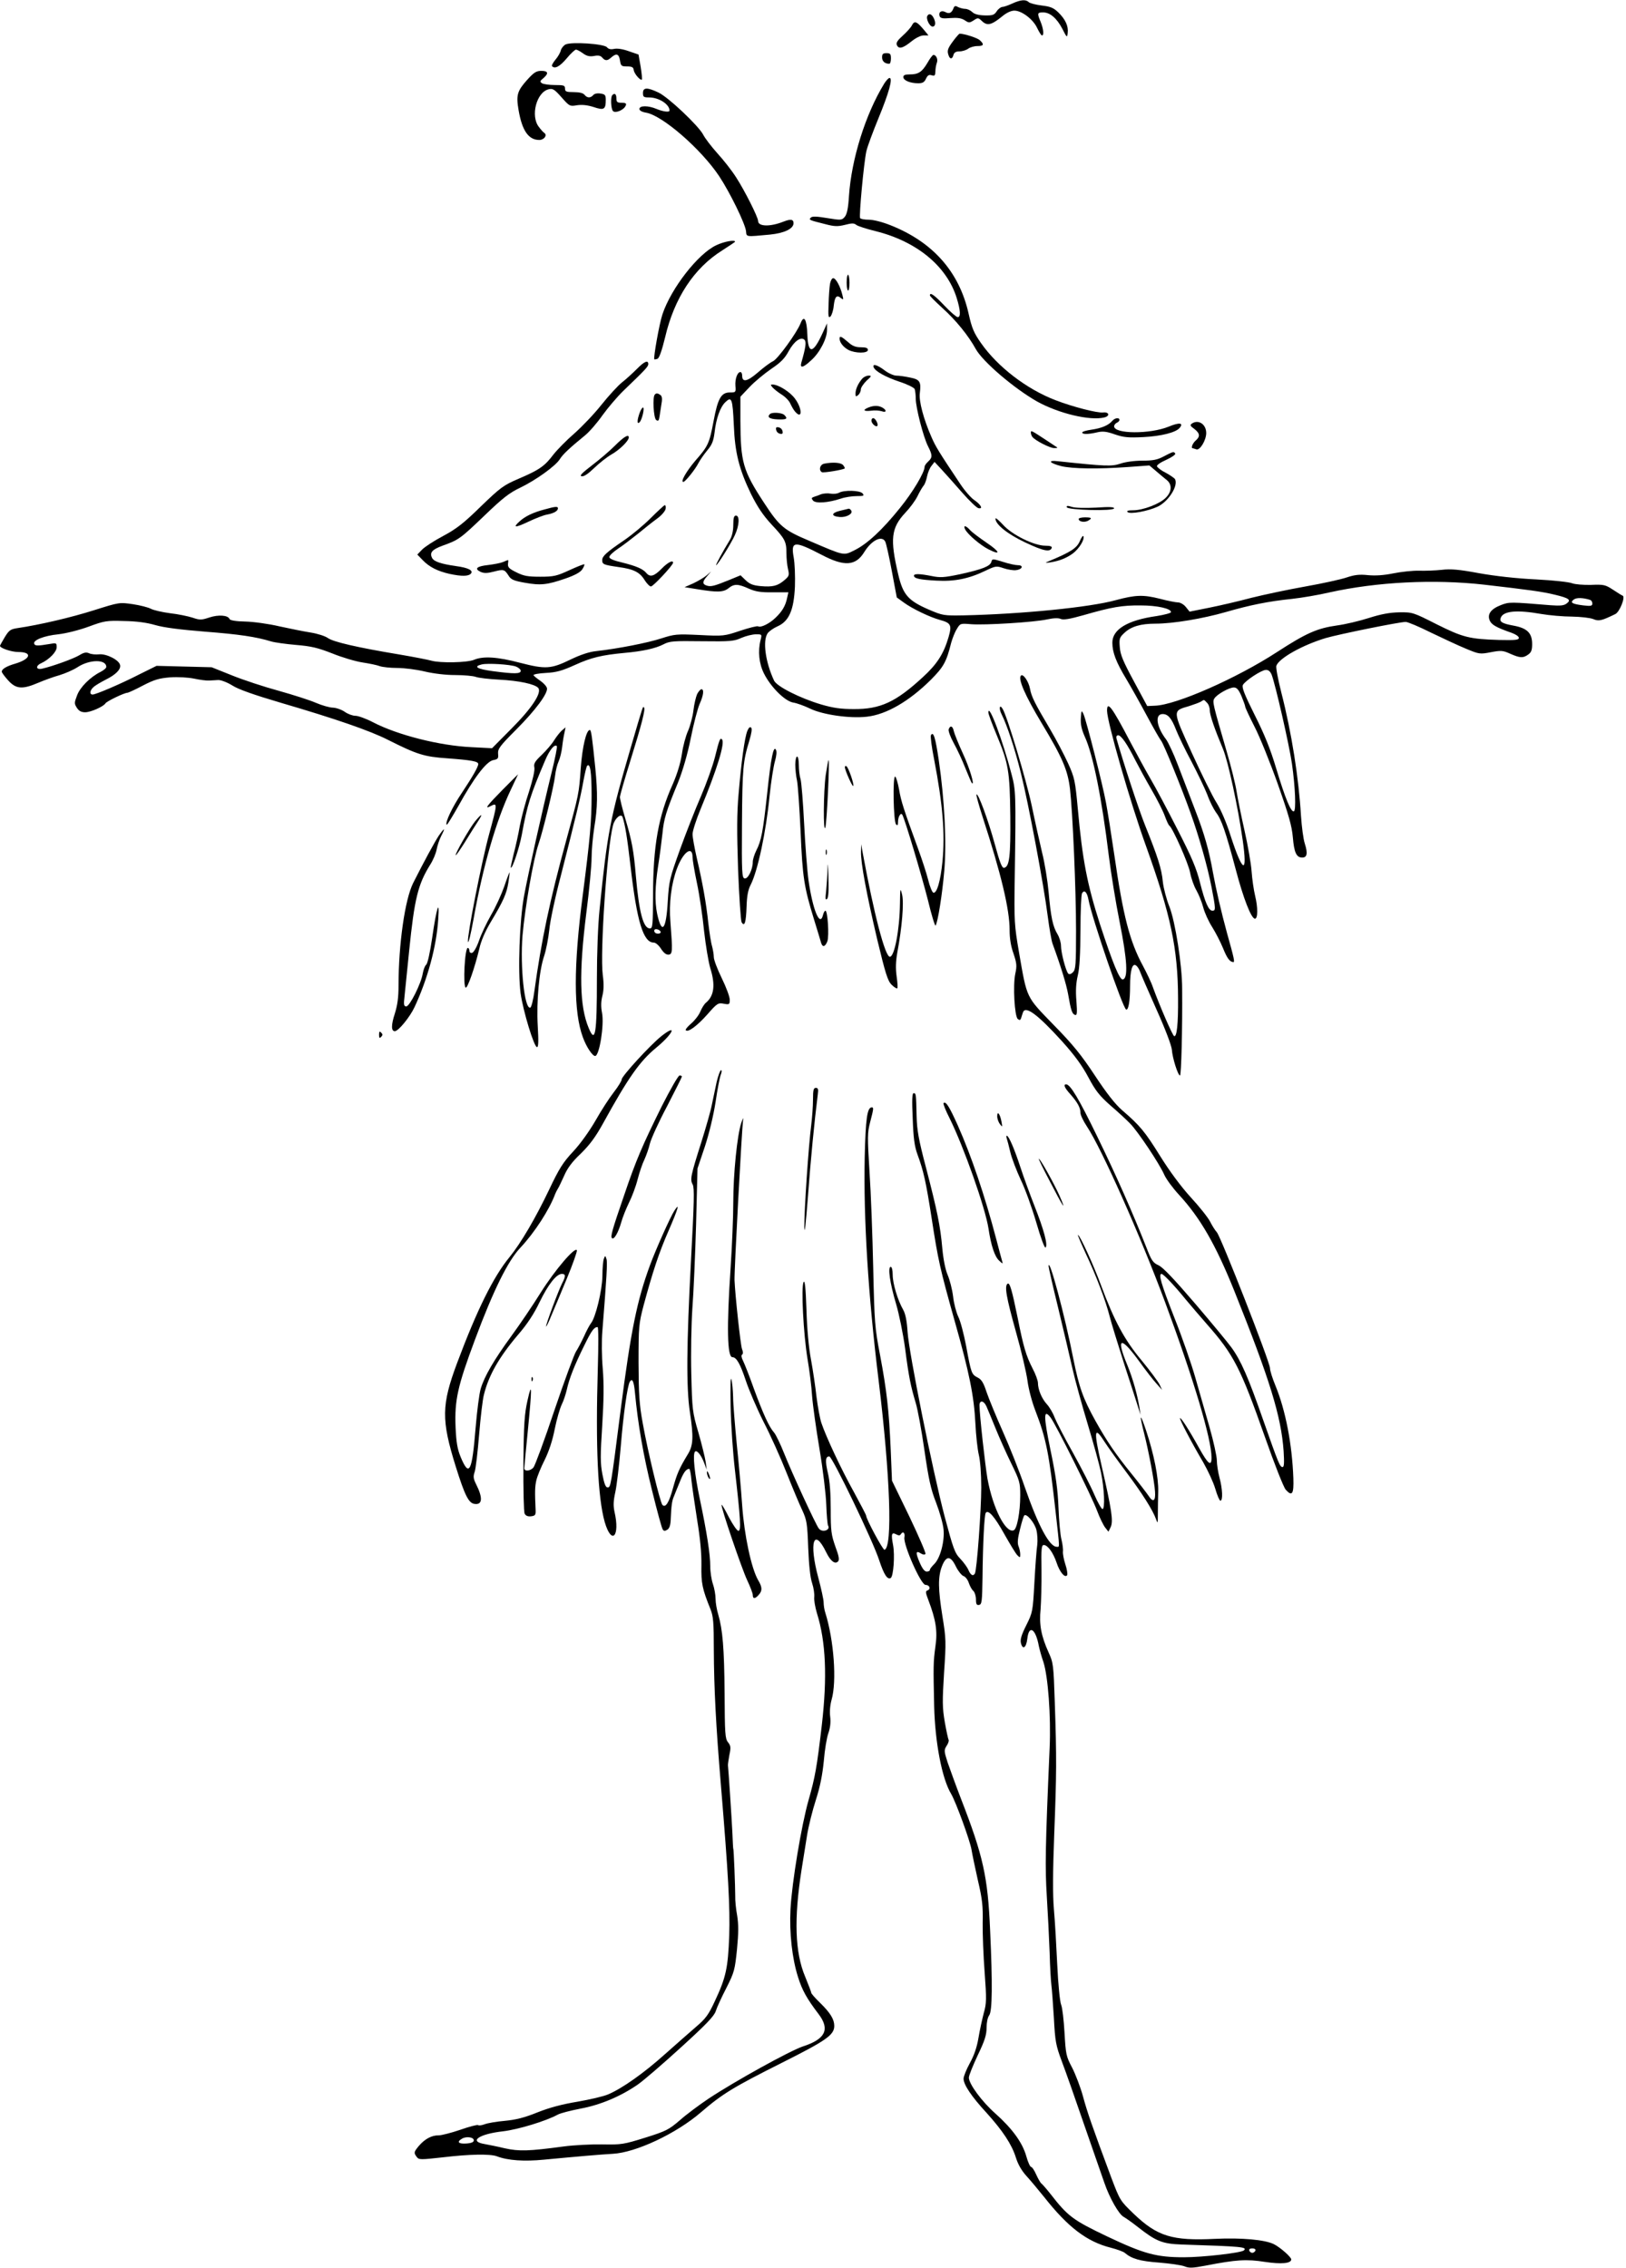 <?xml version="1.0" standalone="no"?>
<!DOCTYPE svg PUBLIC "-//W3C//DTD SVG 20010904//EN"
 "http://www.w3.org/TR/2001/REC-SVG-20010904/DTD/svg10.dtd">
<svg version="1.0" xmlns="http://www.w3.org/2000/svg"
 width="918pt" height="1280pt" viewBox="0 0 918 1280"
 preserveAspectRatio="xMidYMid meet">
<g transform="translate(0,1280) scale(0.1,-0.1)"
fill="#000000" stroke="none">
<path d="M5715 12780 c-22 -10 -47 -19 -56 -19 -9 -1 -24 -12 -32 -25 -14 -21
-23 -24 -69 -23 -35 1 -59 8 -70 20 -10 9 -27 17 -39 17 -11 0 -29 5 -40 10
-15 9 -21 7 -26 -7 -10 -26 -24 -33 -46 -21 -23 12 -40 -1 -32 -24 5 -11 18
-14 60 -10 40 3 62 0 81 -12 24 -16 27 -16 51 -1 24 16 26 16 48 -5 29 -27 53
-21 111 26 26 22 52 34 71 34 42 0 107 -50 129 -99 11 -22 22 -41 27 -41 12 0
8 38 -8 77 -20 48 -19 53 14 53 39 0 77 -32 109 -93 25 -50 27 -51 30 -23 5
38 -13 77 -53 116 -27 26 -44 33 -94 39 -34 4 -67 13 -73 19 -16 16 -46 14
-93 -8z"/>
<path d="M5236 12711 c-10 -15 12 -61 29 -61 17 0 20 23 5 51 -11 20 -25 25
-34 10z"/>
<path d="M5149 12658 c-6 -13 -30 -39 -52 -59 -28 -25 -39 -40 -34 -52 10 -26
34 -20 81 18 26 21 54 35 70 35 l28 0 -27 33 c-40 47 -52 51 -66 25z"/>
<path d="M5381 12568 c-32 -43 -35 -55 -25 -82 8 -22 21 -20 27 4 4 14 14 20
34 20 16 0 38 7 49 15 10 8 34 15 52 15 36 0 40 9 14 33 -14 13 -85 36 -114
37 -3 0 -20 -19 -37 -42z"/>
<path d="M3193 12549 c-12 -6 -24 -22 -27 -34 -3 -13 -17 -37 -31 -53 -13 -16
-22 -32 -18 -36 16 -16 43 -2 82 44 23 28 47 50 53 50 5 0 23 -9 39 -21 22
-16 38 -19 63 -15 23 5 37 2 46 -9 16 -19 29 -19 49 -1 30 27 45 23 51 -14 5
-32 8 -35 40 -35 28 0 36 -4 38 -21 3 -21 38 -61 46 -53 2 2 -1 35 -7 72 l-12
69 -55 19 c-33 12 -66 17 -83 13 -19 -4 -32 -1 -40 9 -16 20 -201 32 -234 16z"/>
<path d="M4980 12476 c0 -22 16 -36 41 -36 5 0 9 14 9 30 0 25 -4 30 -25 30
-20 0 -25 -5 -25 -24z"/>
<path d="M5236 12445 c-31 -52 -51 -65 -100 -65 -26 0 -36 -4 -36 -15 0 -19
39 -35 84 -35 25 0 35 6 44 26 9 19 17 24 32 19 17 -5 20 -2 21 22 0 15 4 37
8 48 8 19 -3 45 -19 45 -5 0 -20 -20 -34 -45z"/>
<path d="M2976 12349 c-56 -63 -63 -85 -48 -172 20 -115 56 -167 117 -167 26
0 46 26 29 39 -6 3 -20 19 -32 35 -48 62 -13 195 55 212 24 6 33 0 73 -45 45
-51 47 -52 88 -45 28 4 58 1 93 -10 59 -20 69 -14 69 40 0 28 -4 32 -30 36
-18 3 -35 -1 -41 -9 -15 -17 -34 -17 -49 2 -8 10 -30 15 -61 15 -42 0 -49 3
-49 20 0 18 -7 20 -57 20 -32 0 -65 5 -73 10 -13 9 -12 13 8 29 31 27 27 41
-12 41 -28 0 -42 -9 -80 -51z"/>
<path d="M4992 12328 c-106 -173 -185 -426 -199 -635 -4 -67 -11 -101 -23
-116 -17 -20 -20 -21 -99 -8 -60 10 -85 11 -93 3 -13 -13 -11 -14 81 -37 53
-14 71 -14 112 -4 38 10 51 10 63 0 8 -7 58 -23 111 -36 231 -58 400 -197 456
-376 22 -71 24 -109 6 -109 -7 0 -41 29 -75 65 -56 59 -82 78 -82 58 0 -5 32
-36 70 -71 76 -68 148 -157 189 -232 40 -72 216 -222 346 -296 123 -68 299
-110 380 -90 33 8 27 32 -7 28 -33 -4 -172 32 -268 69 -163 62 -327 188 -421
322 -40 57 -52 84 -70 165 -53 238 -202 406 -442 501 -45 18 -96 31 -122 31
-24 0 -46 4 -49 9 -7 11 21 312 35 376 6 28 38 113 70 191 58 141 81 224 61
224 -6 0 -19 -15 -30 -32z"/>
<path d="M3630 12275 c0 -22 4 -25 35 -25 55 0 115 -39 115 -74 0 -11 -37 -6
-73 9 -47 20 -97 20 -97 0 0 -9 14 -17 38 -21 92 -16 309 -204 412 -358 61
-92 147 -268 152 -311 3 -33 -4 -32 135 -19 81 8 133 33 133 64 0 23 -16 25
-57 9 -76 -30 -143 -28 -143 4 0 21 -76 172 -124 246 -24 38 -72 99 -106 136
-34 38 -70 85 -80 105 -26 50 -197 212 -253 238 -63 30 -87 29 -87 -3z"/>
<path d="M3457 12263 c-11 -11 -8 -78 4 -90 14 -14 63 7 72 32 5 11 -1 15 -23
15 -25 0 -30 4 -30 25 0 24 -10 32 -23 18z"/>
<path d="M4044 11416 c-103 -48 -255 -243 -304 -390 -18 -54 -52 -247 -46
-254 2 -1 10 0 18 3 10 4 25 47 43 121 52 222 163 391 323 491 39 25 72 47 72
49 0 12 -62 1 -106 -20z"/>
<path d="M4780 11205 c0 -25 4 -45 8 -45 5 0 8 20 8 45 -1 59 -16 59 -16 0z"/>
<path d="M4686 11198 c-3 -18 -7 -70 -8 -115 -3 -70 -1 -80 11 -69 7 8 16 35
18 60 6 52 17 64 40 44 15 -12 16 -10 9 17 -12 49 -37 95 -52 95 -7 0 -15 -15
-18 -32z"/>
<path d="M4520 10976 c-19 -51 -129 -203 -156 -215 -14 -6 -53 -35 -85 -63
-60 -52 -89 -58 -89 -18 0 11 -4 20 -10 20 -17 0 -31 -39 -28 -78 3 -36 2 -37
-31 -37 -49 0 -68 -32 -92 -160 -24 -128 -31 -143 -104 -226 -49 -58 -85 -119
-67 -119 10 0 67 70 85 106 9 17 31 49 50 72 27 32 35 53 41 99 9 81 32 146
62 174 35 33 40 19 47 -130 6 -156 30 -250 97 -389 37 -74 68 -120 114 -170
78 -83 86 -98 86 -164 0 -29 4 -70 9 -90 8 -35 6 -40 -21 -63 -38 -32 -65 -39
-134 -33 -42 4 -61 11 -84 33 l-29 28 -63 -26 c-84 -34 -104 -40 -128 -32 -26
8 -25 23 3 54 l22 26 -25 -22 c-14 -12 -48 -32 -75 -45 l-50 -22 75 -12 c109
-18 144 -17 173 6 32 26 54 25 114 -2 38 -17 67 -22 136 -21 l88 0 -7 -31 c-9
-45 -28 -77 -66 -113 -34 -33 -83 -57 -98 -48 -5 3 -50 -8 -101 -25 -90 -30
-94 -31 -229 -24 -130 6 -141 5 -216 -19 -76 -25 -244 -58 -369 -72 -39 -4
-89 -21 -143 -47 -111 -54 -142 -56 -285 -19 -129 34 -209 39 -261 17 -38 -16
-191 -19 -240 -5 -17 5 -98 21 -181 35 -240 40 -373 71 -404 93 -15 11 -59 25
-97 31 -38 6 -118 22 -177 35 -59 14 -146 26 -192 27 -54 1 -86 7 -89 14 -8
22 -62 26 -114 9 -45 -15 -54 -15 -95 -1 -25 8 -82 20 -127 25 -45 6 -93 17
-108 25 -15 8 -61 20 -102 26 -76 11 -76 11 -219 -34 -129 -41 -309 -83 -432
-101 -40 -6 -48 -12 -72 -51 -15 -25 -27 -47 -27 -49 0 -13 65 -35 104 -35 80
0 70 -39 -16 -65 -52 -15 -78 -31 -78 -46 0 -5 16 -27 36 -49 44 -49 80 -52
169 -14 33 14 87 34 120 43 33 10 79 30 102 45 68 45 163 46 163 2 0 -7 -15
-19 -32 -28 -57 -28 -116 -86 -133 -133 -16 -42 -16 -46 -1 -70 12 -18 25 -25
47 -25 31 0 103 32 114 50 7 12 107 60 124 60 5 0 45 18 88 41 64 33 91 41
153 46 44 3 100 0 135 -7 33 -7 71 -12 85 -11 14 1 37 2 53 3 15 0 50 -13 79
-31 34 -22 123 -53 272 -97 314 -92 504 -158 605 -209 167 -84 206 -96 337
-105 134 -10 174 -17 174 -32 0 -16 -31 -70 -92 -162 -54 -80 -97 -170 -86
-181 2 -3 32 46 67 108 86 156 157 250 196 257 26 5 30 9 27 36 -2 27 9 43
101 135 110 110 181 206 175 235 -2 10 -19 29 -38 42 -19 13 -36 27 -38 31 -2
5 30 11 70 13 59 3 91 12 164 45 92 42 152 56 279 68 102 9 175 25 220 48 36
19 56 20 218 18 159 -2 182 0 223 19 26 11 62 20 82 20 34 0 34 0 26 -32 -16
-63 -9 -133 19 -189 38 -76 117 -155 164 -164 21 -3 65 -19 98 -35 71 -34 222
-56 319 -45 110 12 239 87 362 209 71 72 87 99 114 208 7 25 21 61 32 78 19
32 20 32 81 27 79 -6 355 11 428 27 37 8 64 9 77 3 16 -7 51 -1 129 21 160 46
218 56 323 55 94 0 173 -18 171 -38 0 -5 -37 -15 -81 -22 -164 -23 -250 -75
-250 -150 0 -55 21 -110 79 -206 27 -45 79 -138 116 -207 37 -69 73 -132 80
-140 14 -16 117 -269 167 -410 49 -136 96 -304 118 -417 24 -124 24 -133 5
-133 -21 0 -41 44 -70 158 -20 81 -47 144 -127 300 -55 108 -124 238 -153 287
-29 50 -80 144 -115 210 -102 195 -130 232 -130 174 0 -62 131 -518 220 -764
140 -390 180 -578 181 -861 1 -144 -7 -217 -22 -212 -9 3 -81 169 -119 273 -9
28 -36 84 -58 125 -74 137 -111 279 -161 625 -17 116 -38 248 -47 295 -18 100
-111 464 -127 500 -11 23 -12 22 -15 -23 -2 -35 4 -63 22 -104 47 -101 96
-346 136 -673 12 -96 39 -264 61 -373 43 -215 49 -319 18 -325 -18 -3 -57 92
-129 312 -72 224 -99 363 -125 651 -15 160 -18 175 -55 257 -22 48 -68 136
-103 195 -84 142 -104 181 -112 226 -8 42 -39 86 -51 74 -18 -18 23 -112 116
-267 118 -196 148 -265 161 -374 15 -133 34 -565 34 -798 0 -193 -2 -219 -17
-235 -11 -11 -21 -14 -27 -8 -14 15 -41 119 -41 157 0 18 -9 48 -20 66 -26 43
-37 93 -50 238 -6 65 -22 164 -36 219 -13 55 -40 175 -59 267 -31 146 -139
507 -165 548 -17 28 -22 1 -5 -32 31 -62 74 -192 109 -333 42 -167 129 -630
151 -805 9 -69 21 -138 27 -155 48 -131 78 -230 88 -285 16 -93 23 -113 39
-118 12 -4 13 10 8 79 -5 59 -2 102 8 144 10 41 14 121 15 255 0 107 4 201 9
209 13 21 28 6 36 -36 20 -106 194 -614 213 -621 13 -4 22 48 22 134 0 88 13
132 35 114 8 -6 17 -22 21 -33 4 -12 45 -107 92 -212 51 -113 86 -206 88 -230
3 -45 34 -145 46 -145 7 0 14 265 12 490 0 134 -39 379 -72 463 -16 40 -33
103 -37 140 -7 75 -29 142 -99 316 -36 88 -128 369 -163 494 -2 10 1 17 10 17
17 0 52 -51 97 -141 18 -35 58 -109 90 -164 32 -55 66 -122 76 -150 10 -27 21
-52 26 -55 19 -14 108 -214 117 -265 6 -32 22 -77 35 -99 13 -23 31 -66 39
-97 8 -31 31 -81 51 -112 20 -32 47 -85 61 -119 23 -57 38 -77 58 -78 9 0 4
22 -36 165 -32 117 -61 242 -79 340 -22 125 -48 218 -102 357 -30 78 -74 193
-97 253 -23 61 -53 124 -65 141 -56 73 -65 144 -20 144 30 0 50 -23 76 -90 12
-30 50 -110 86 -177 35 -67 76 -152 90 -188 13 -37 36 -82 49 -100 31 -40 54
-106 111 -320 43 -164 88 -280 109 -280 17 0 17 64 1 129 -8 33 -17 96 -20
139 -3 43 -21 146 -40 230 -19 84 -39 184 -45 222 -6 39 -31 140 -56 225 -78
269 -81 279 -69 298 14 23 83 62 110 62 16 0 27 -12 43 -49 11 -27 21 -54 21
-59 0 -6 24 -57 53 -114 29 -56 88 -202 131 -323 63 -178 79 -236 85 -301 7
-85 20 -114 53 -114 27 0 32 23 15 77 -9 26 -18 98 -22 158 -13 216 -53 470
-111 696 -19 75 -32 143 -28 152 16 43 149 117 279 156 76 22 416 91 451 91
12 0 76 -27 142 -60 67 -32 156 -74 198 -91 74 -31 79 -32 141 -20 58 11 68
10 110 -9 55 -24 72 -25 101 -4 17 12 22 25 22 59 0 62 -28 90 -105 104 -66
12 -81 22 -72 45 15 38 91 45 227 21 47 -8 126 -15 175 -15 51 -1 103 -7 120
-14 31 -13 46 -10 124 28 25 11 59 98 42 104 -5 2 -30 17 -55 34 -43 28 -52
30 -124 27 -44 -1 -89 3 -106 9 -16 7 -108 17 -205 22 -108 5 -232 19 -321 35
-112 21 -160 25 -210 19 -36 -4 -94 -6 -129 -5 -35 1 -100 -6 -145 -15 -54
-11 -101 -14 -143 -10 -48 5 -75 2 -120 -13 -32 -11 -137 -34 -233 -51 -96
-17 -233 -46 -305 -64 -71 -19 -179 -44 -239 -56 l-110 -22 -21 26 c-11 14
-31 26 -44 26 -12 0 -59 9 -104 21 -92 23 -136 22 -247 -8 -148 -41 -534 -79
-860 -86 -111 -2 -118 -1 -195 32 -118 51 -147 84 -174 199 -47 200 -40 262
39 347 26 27 58 70 70 95 12 25 28 52 35 60 7 8 15 32 19 52 4 20 15 47 25 59
l17 22 41 -44 c22 -24 74 -82 115 -129 41 -47 83 -87 92 -88 28 -6 14 20 -24
46 -18 12 -54 53 -79 91 -120 180 -139 210 -163 266 -44 100 -71 202 -65 246
8 64 1 77 -54 88 -28 6 -62 11 -78 11 -15 0 -45 13 -67 30 -41 31 -69 39 -62
18 8 -23 67 -56 148 -83 43 -14 81 -33 84 -41 3 -9 6 -33 6 -54 0 -50 43 -217
69 -268 26 -51 26 -64 1 -87 -11 -10 -20 -23 -20 -29 0 -32 -66 -143 -140
-234 -99 -123 -185 -203 -257 -238 -62 -31 -54 -32 -257 55 -140 59 -166 81
-251 211 -122 186 -134 231 -135 468 l0 133 51 54 c28 30 84 76 123 103 55 37
77 60 99 101 31 56 69 83 89 63 11 -11 7 -43 -18 -129 -9 -33 10 -29 55 13 49
43 91 125 90 173 l0 36 -25 -55 c-54 -118 -82 -121 -86 -8 -3 86 -19 113 -38
64z m478 -1233 c5 -10 22 -85 37 -166 l28 -149 40 -29 c48 -35 148 -83 204
-98 62 -17 68 -29 48 -98 -27 -92 -64 -151 -145 -225 -153 -141 -240 -181
-390 -180 -72 0 -116 6 -184 26 -121 36 -251 102 -266 135 -49 105 -65 225
-36 267 8 11 33 29 56 39 65 29 92 92 98 225 2 58 -1 132 -7 164 -17 93 3 95
157 15 129 -68 193 -64 242 16 41 66 99 95 118 58z m3382 -243 c251 -29 327
-39 400 -57 79 -19 92 -29 65 -49 -15 -12 -36 -14 -90 -10 -230 19 -234 19
-281 1 -57 -22 -79 -52 -63 -88 11 -24 38 -39 124 -69 22 -8 40 -20 40 -28 0
-12 -19 -14 -110 -12 -168 5 -205 14 -355 89 -132 67 -136 68 -210 67 -54 -1
-103 -10 -172 -32 -53 -17 -134 -36 -179 -42 -113 -16 -174 -43 -339 -150
-229 -149 -570 -299 -689 -303 l-44 -2 -75 139 c-60 111 -77 150 -80 193 -4
48 -2 55 26 81 38 36 92 52 175 52 99 0 267 28 399 66 139 40 239 60 373 74
55 6 149 22 209 36 270 60 593 76 876 44z m598 -86 c6 -2 12 -11 12 -20 0 -14
-8 -16 -50 -11 -65 8 -78 16 -55 33 15 12 52 11 93 -2z m-8101 -142 c48 -14
142 -26 280 -37 193 -15 288 -29 373 -55 19 -6 83 -15 141 -20 86 -7 123 -16
205 -48 54 -22 131 -45 171 -51 39 -6 83 -15 98 -21 14 -5 59 -10 98 -10 40 0
109 -9 155 -20 51 -12 118 -20 172 -20 49 0 101 -5 115 -10 15 -6 75 -13 134
-16 113 -6 201 -25 220 -47 21 -27 -36 -114 -152 -230 l-109 -110 -116 6
c-178 8 -417 68 -557 141 -38 20 -83 36 -98 36 -16 0 -43 10 -60 22 -17 12
-47 23 -67 24 -19 0 -63 13 -96 27 -34 15 -128 45 -210 68 -81 22 -200 61
-264 87 l-115 46 -156 4 -155 4 -95 -47 c-109 -56 -248 -115 -266 -115 -19 0
-16 24 5 42 9 9 40 27 67 41 59 29 88 59 83 83 -5 29 -77 65 -118 61 -19 -2
-45 0 -57 6 -16 7 -29 5 -55 -11 -31 -19 -149 -62 -210 -76 -35 -8 -39 16 -5
31 45 21 87 64 87 90 0 25 -2 25 -42 18 -65 -11 -81 -11 -85 2 -7 20 56 45
136 53 44 5 116 23 171 43 89 33 102 35 200 32 70 -1 129 -9 177 -23z m2036
-234 c15 -6 27 -17 27 -24 0 -18 -37 -18 -158 -2 -89 12 -112 26 -62 38 34 8
161 0 193 -12z m4266 -45 c21 -53 100 -399 115 -503 19 -134 24 -264 11 -269
-16 -7 -49 73 -99 239 -34 114 -67 195 -123 306 -57 114 -73 155 -66 168 13
24 104 84 129 85 15 1 25 -8 33 -26z m-365 -159 c9 -8 16 -27 16 -42 0 -28 28
-108 75 -220 29 -71 84 -324 111 -514 28 -196 1 -187 -67 21 -24 77 -56 151
-81 191 -23 36 -85 162 -139 280 -111 244 -111 237 -15 265 28 9 58 20 66 25
19 12 16 13 34 -6z"/>
<path d="M4740 10889 c0 -22 22 -49 50 -64 39 -20 110 -20 110 0 0 11 -11 15
-40 15 -29 0 -48 7 -73 30 -37 32 -47 36 -47 19z"/>
<path d="M3595 10717 c-23 -23 -60 -57 -83 -75 -23 -18 -75 -75 -116 -126 -41
-52 -110 -124 -153 -162 -44 -38 -97 -92 -119 -120 -49 -65 -79 -86 -196 -136
-86 -37 -102 -49 -213 -156 -97 -95 -138 -127 -213 -167 -51 -27 -105 -62
-119 -77 l-27 -28 30 -31 c37 -39 85 -63 152 -78 70 -15 107 -14 121 2 14 18
-17 33 -85 42 -83 12 -123 25 -134 45 -16 30 -2 48 58 70 92 33 100 39 235
168 106 102 142 130 205 160 87 42 199 122 223 161 16 26 55 63 141 133 25 20
70 72 100 115 31 43 84 105 118 138 123 118 140 136 140 150 0 25 -23 15 -65
-28z"/>
<path d="M4868 10663 c-23 -27 -38 -59 -38 -84 0 -18 2 -19 15 -9 8 7 15 21
15 32 0 10 15 32 32 49 29 26 30 29 12 29 -12 0 -28 -8 -36 -17z"/>
<path d="M4361 10614 c8 -9 31 -28 52 -41 21 -13 43 -36 49 -51 7 -15 18 -35
26 -44 42 -50 43 14 1 71 -28 39 -93 80 -128 81 -11 0 -11 -3 0 -16z"/>
<path d="M3697 10573 c-14 -13 -7 -130 7 -143 12 -9 16 -6 20 22 3 18 8 51 11
72 5 27 2 41 -7 47 -16 11 -23 11 -31 2z"/>
<path d="M4903 10500 c-35 -14 -27 -23 15 -18 20 3 47 1 60 -3 27 -10 30 6 3
21 -23 12 -48 12 -78 0z"/>
<path d="M3611 10469 c-15 -42 -15 -67 0 -52 14 14 30 83 19 83 -4 0 -13 -14
-19 -31z"/>
<path d="M4347 10463 c-18 -17 -3 -28 43 -30 51 -2 60 3 38 25 -13 13 -70 17
-81 5z"/>
<path d="M4920 10426 c0 -16 24 -38 33 -30 8 9 -11 44 -23 44 -6 0 -10 -6 -10
-14z"/>
<path d="M6279 10424 c-20 -24 -60 -41 -116 -49 -29 -4 -53 -11 -53 -16 0 -11
34 -11 85 1 31 7 52 5 100 -12 50 -17 76 -19 160 -15 100 5 184 26 205 52 24
29 -2 32 -62 7 -106 -43 -308 -42 -308 2 0 7 7 16 15 20 8 3 15 10 15 16 0 15
-26 12 -41 -6z"/>
<path d="M6730 10410 c-13 -9 -11 -14 13 -31 32 -25 34 -43 7 -66 -17 -15 -28
-43 -16 -43 2 0 11 -3 20 -6 20 -8 56 51 56 92 0 49 -43 78 -80 54z"/>
<path d="M4382 10374 c2 -11 11 -20 22 -22 13 -3 17 1 14 14 -2 11 -11 20 -22
22 -13 3 -17 -1 -14 -14z"/>
<path d="M5820 10358 c0 -7 4 -18 8 -23 13 -20 101 -65 124 -64 22 0 22 1 4
12 -10 7 -39 26 -65 43 -69 45 -71 46 -71 32z"/>
<path d="M3470 10283 c-30 -30 -89 -80 -130 -111 -56 -43 -70 -58 -56 -60 12
-3 37 14 70 46 28 27 72 62 98 77 46 26 98 77 98 96 0 21 -28 4 -80 -48z"/>
<path d="M6570 10224 c-35 -19 -60 -24 -120 -24 -45 0 -97 -7 -125 -17 -49
-16 -82 -15 -354 14 -59 7 -46 -11 21 -28 63 -15 207 -17 375 -5 l122 9 38
-32 c21 -18 48 -41 61 -51 30 -25 28 -65 -6 -99 -34 -35 -129 -71 -184 -71
-28 0 -39 -3 -32 -10 14 -14 116 5 171 31 62 30 118 121 96 156 -5 6 -28 22
-52 35 -25 12 -46 29 -49 36 -2 7 19 22 53 37 31 14 53 30 50 35 -8 13 -11 12
-65 -16z"/>
<path d="M4653 10183 c-24 -5 -32 -36 -13 -48 9 -5 118 13 129 21 2 2 -2 10
-9 19 -12 14 -56 18 -107 8z"/>
<path d="M4737 10019 c-11 -6 -32 -8 -48 -5 -16 3 -39 1 -52 -3 -12 -5 -30
-12 -41 -15 -15 -5 -16 -9 -6 -21 15 -18 85 -13 158 11 23 8 63 14 89 14 39 0
44 2 33 15 -15 18 -105 20 -133 4z"/>
<path d="M3674 9876 c-39 -39 -106 -95 -150 -125 -100 -68 -124 -90 -124 -112
0 -24 7 -27 89 -39 89 -12 123 -29 151 -75 12 -19 28 -35 35 -35 13 0 125 120
125 134 0 17 -30 2 -65 -34 -42 -43 -65 -49 -86 -24 -19 23 -56 39 -136 59
-48 11 -73 22 -73 31 0 8 22 29 49 47 26 17 77 56 112 84 35 29 84 68 109 86
25 18 46 43 48 55 2 12 0 21 -5 21 -4 -1 -40 -34 -79 -73z"/>
<path d="M6023 9937 c5 -16 267 -23 267 -6 0 8 -29 9 -102 4 -61 -3 -117 -2
-136 4 -25 8 -32 7 -29 -2z"/>
<path d="M3072 9924 c-62 -16 -109 -39 -139 -67 -40 -36 -25 -37 49 -2 40 19
88 38 108 41 37 7 60 20 60 35 0 12 -14 11 -78 -7z"/>
<path d="M4742 9917 c-50 -12 -51 -31 -1 -35 37 -3 76 18 65 36 -4 7 -10 11
-14 11 -4 -1 -26 -6 -50 -12z"/>
<path d="M4140 9838 c0 -33 -7 -64 -18 -83 -44 -72 -83 -145 -79 -145 8 0 85
123 106 170 25 54 28 110 6 110 -11 0 -15 -13 -15 -52z"/>
<path d="M5620 9873 c0 -33 69 -88 169 -135 102 -48 140 -56 149 -30 2 8 -9
12 -36 12 -64 0 -189 62 -239 118 -24 26 -43 42 -43 35z"/>
<path d="M6090 9871 c0 -15 30 -21 51 -11 27 15 24 20 -16 20 -19 0 -35 -4
-35 -9z"/>
<path d="M5449 9812 c15 -29 86 -89 131 -112 73 -37 67 -15 -10 37 -41 28 -84
60 -94 72 -23 26 -40 28 -27 3z"/>
<path d="M6096 9745 c-17 -39 -51 -61 -176 -113 -22 -10 -21 -10 10 -6 51 8
91 24 128 51 34 26 66 77 59 96 -2 7 -12 -6 -21 -28z"/>
<path d="M5597 9629 c-7 -25 -50 -42 -177 -70 -91 -19 -112 -20 -161 -10 -66
13 -99 14 -99 2 0 -16 33 -23 125 -28 103 -6 184 10 279 56 57 27 61 28 102
14 24 -8 55 -13 70 -11 36 4 45 28 11 28 -14 0 -52 8 -85 19 -59 18 -60 18
-65 0z"/>
<path d="M2840 9628 c-14 -6 -52 -13 -84 -17 -65 -7 -80 -21 -42 -39 19 -8 37
-8 75 2 55 14 59 13 83 -24 13 -21 29 -28 91 -39 89 -16 126 -12 230 24 52 18
83 35 94 51 9 14 14 26 12 29 -3 2 -40 -13 -84 -33 -72 -33 -88 -37 -165 -37
-71 0 -93 4 -135 25 -41 20 -49 29 -47 48 2 12 2 22 0 21 -2 0 -14 -5 -28 -11z"/>
<path d="M3936 8883 c-7 -16 -17 -57 -21 -92 -4 -35 -18 -87 -30 -115 -13 -28
-29 -87 -35 -131 -8 -52 -26 -111 -51 -169 -82 -181 -112 -352 -112 -628 -1
-171 -2 -188 -18 -188 -37 0 -61 90 -79 295 -12 143 -22 198 -61 329 -16 54
-29 107 -29 117 0 10 27 103 59 206 64 205 86 291 77 300 -7 7 -3 19 -75 -227
-116 -397 -132 -478 -176 -914 -9 -87 -15 -248 -15 -390 0 -313 -9 -368 -46
-279 -52 123 -56 314 -14 648 17 131 30 272 30 314 0 42 7 118 15 170 19 113
20 191 6 336 -18 176 -23 215 -31 215 -20 0 -42 -94 -51 -213 -10 -147 -11
-150 -83 -413 -92 -336 -140 -564 -179 -848 -6 -49 -17 -91 -23 -93 -33 -11
-58 230 -44 407 14 159 61 430 90 515 26 76 87 325 94 388 3 27 12 63 20 80 8
18 17 55 20 82 3 28 9 64 13 80 l6 30 -22 -19 c-12 -11 -31 -36 -43 -55 -12
-20 -43 -56 -69 -81 -39 -37 -47 -50 -42 -72 3 -16 -9 -69 -30 -135 -20 -59
-43 -146 -52 -193 -8 -47 -24 -119 -35 -160 -10 -41 -18 -76 -16 -77 8 -9 48
111 62 186 31 170 48 223 132 420 25 59 53 93 66 80 3 -3 -10 -70 -30 -150
-53 -216 -132 -570 -155 -694 -26 -141 -36 -425 -20 -550 14 -100 76 -305 93
-305 8 0 9 35 4 118 -8 143 8 314 36 396 11 33 24 100 29 147 4 47 33 184 65
305 82 321 113 450 128 537 8 43 17 81 21 85 17 17 25 -35 25 -168 0 -144 -9
-245 -49 -555 -54 -411 -53 -668 0 -810 20 -55 54 -105 69 -105 24 0 52 176
39 243 -7 36 -6 65 2 97 8 32 9 67 2 118 -16 125 24 718 58 844 10 40 46 70
54 46 15 -46 26 -115 45 -278 36 -313 72 -430 131 -430 11 0 29 -16 41 -35 16
-24 29 -34 43 -33 22 3 23 16 10 185 -9 104 5 216 37 301 35 94 88 132 88 64
0 -15 11 -81 25 -147 14 -66 32 -187 40 -269 9 -81 25 -176 35 -210 30 -95 22
-157 -25 -196 -9 -7 -23 -30 -31 -49 -8 -20 -31 -50 -52 -68 -20 -17 -34 -34
-30 -38 13 -13 64 25 122 90 55 63 61 66 92 60 32 -6 34 -4 34 23 0 16 -20 70
-45 121 -25 51 -45 104 -45 119 0 15 -5 43 -10 62 -6 19 -15 78 -21 130 -12
114 -33 230 -65 367 -13 57 -24 117 -24 135 0 18 21 83 46 143 92 222 139 374
120 392 -10 11 -15 -1 -39 -98 -13 -52 -49 -152 -80 -224 -31 -71 -84 -206
-118 -300 -58 -162 -62 -176 -69 -293 -9 -162 -34 -190 -60 -69 -14 68 -12
156 6 272 9 55 19 136 24 180 8 84 20 124 89 291 26 66 52 154 71 248 16 81
39 168 50 193 22 49 26 83 10 83 -5 0 -16 -12 -24 -27z m-206 -1344 c0 -11
-27 -12 -34 0 -3 4 -3 11 0 14 8 8 34 -3 34 -14z"/>
<path d="M5580 8779 c0 -9 21 -65 46 -125 68 -163 75 -206 78 -461 2 -227 -5
-285 -35 -291 -12 -2 -24 28 -53 135 -37 135 -94 289 -103 279 -3 -2 13 -60
35 -128 104 -320 152 -520 152 -637 0 -47 7 -92 22 -133 18 -54 20 -69 10
-114 -14 -67 -4 -240 14 -255 11 -9 15 -7 19 5 3 9 7 23 10 31 13 42 82 -9
221 -162 72 -80 114 -138 149 -204 40 -75 62 -103 124 -158 42 -36 92 -82 111
-102 43 -43 166 -227 193 -289 11 -25 48 -75 82 -112 122 -132 209 -284 314
-545 200 -499 264 -706 278 -903 4 -67 3 -90 -6 -90 -15 0 -22 17 -111 270
-82 235 -124 331 -177 404 -20 28 -113 140 -206 249 -116 135 -180 203 -205
215 -33 15 -41 27 -70 102 -76 193 -171 408 -277 625 -103 212 -152 295 -176
295 -17 0 -9 -20 25 -57 40 -46 56 -75 56 -104 0 -12 16 -46 36 -76 84 -126
302 -616 442 -993 160 -431 262 -771 262 -877 0 -52 -19 -38 -70 54 -57 103
-103 174 -108 169 -4 -5 63 -134 132 -251 25 -44 56 -110 67 -147 11 -38 24
-68 29 -68 15 0 12 67 -5 130 -8 30 -15 74 -15 97 0 23 -18 105 -40 183 -22
77 -58 204 -81 283 -22 78 -76 233 -120 343 -74 189 -90 244 -71 244 10 0 73
-66 137 -145 28 -33 81 -96 120 -140 150 -170 189 -246 326 -634 53 -151 106
-286 118 -299 36 -40 46 -24 43 64 -7 193 -44 384 -101 523 -17 41 -31 85 -31
99 0 34 -277 741 -300 767 -10 11 -27 38 -38 60 -11 22 -60 84 -109 137 -55
60 -120 148 -173 233 -87 140 -115 173 -215 259 -39 34 -87 95 -153 195 -76
115 -123 174 -233 286 -158 163 -150 146 -196 410 -26 153 -28 171 -24 425 7
477 6 487 -18 580 -50 192 -130 405 -131 349z"/>
<path d="M4219 8674 c-15 -38 -34 -175 -49 -354 -10 -111 -10 -213 -3 -427 6
-154 15 -289 20 -298 17 -29 25 0 28 89 2 59 8 93 23 122 40 78 87 298 107
503 8 79 22 166 30 194 9 31 11 55 6 65 -14 26 -28 -41 -50 -249 -23 -212 -33
-265 -61 -319 -11 -22 -20 -51 -20 -65 0 -42 -27 -97 -46 -93 -15 3 -17 31
-15 308 2 311 6 354 41 468 13 43 17 69 11 75 -7 7 -14 0 -22 -19z"/>
<path d="M5356 8684 c-3 -9 9 -42 28 -77 19 -34 49 -98 66 -142 18 -44 34 -82
37 -85 18 -16 -14 89 -52 170 -24 52 -46 107 -50 123 -6 30 -20 35 -29 11z"/>
<path d="M5256 8651 c-4 -6 4 -68 18 -138 49 -254 62 -418 47 -575 -11 -111
-32 -183 -52 -176 -6 2 -20 35 -29 73 -10 39 -35 115 -55 170 -83 227 -98 273
-109 339 -7 38 -17 71 -22 73 -15 5 -10 -255 5 -270 8 -8 11 -5 11 14 0 29 15
55 24 41 14 -23 109 -341 145 -483 20 -84 40 -148 43 -143 13 20 38 178 49
308 14 157 2 401 -31 626 -19 128 -30 164 -44 141z"/>
<path d="M4490 8485 c0 -24 4 -66 10 -92 5 -26 14 -156 20 -288 11 -256 19
-310 76 -495 19 -63 38 -123 40 -132 8 -26 23 -22 35 9 11 30 2 173 -11 173
-4 0 -11 -12 -14 -26 -17 -67 -57 30 -81 195 -8 58 -19 203 -25 322 -6 119
-15 231 -20 250 -6 19 -10 55 -10 81 0 27 -4 48 -10 48 -5 0 -10 -20 -10 -45z"/>
<path d="M4662 8427 c-13 -92 -15 -339 -2 -296 8 27 25 379 18 379 -2 0 -9
-37 -16 -83z"/>
<path d="M4770 8470 c0 -17 42 -111 47 -106 7 7 -27 105 -38 111 -5 4 -9 1 -9
-5z"/>
<path d="M2837 8342 c-86 -87 -105 -112 -68 -92 41 21 40 17 -8 -160 -42 -154
-123 -566 -119 -604 2 -17 16 41 32 129 53 298 128 556 210 728 23 48 41 87
41 87 0 0 -40 -39 -88 -88z"/>
<path d="M2682 8164 c-30 -37 -115 -185 -109 -191 2 -2 27 34 55 79 28 46 61
98 73 116 28 43 18 41 -19 -4z"/>
<path d="M2477 8083 c-23 -35 -83 -145 -144 -266 -47 -93 -83 -347 -83 -581 0
-66 -6 -109 -21 -157 -21 -64 -21 -99 0 -99 20 0 84 78 111 135 74 159 124
341 134 495 9 124 -9 70 -34 -103 -12 -82 -26 -146 -34 -152 -7 -5 -15 -27
-19 -48 -9 -58 -74 -187 -93 -187 -14 0 -16 8 -10 58 3 31 15 147 26 256 30
296 50 375 119 486 16 25 32 63 36 85 4 21 15 56 26 77 25 48 19 49 -14 1z"/>
<path d="M4861 7993 c-2 -62 32 -242 92 -497 46 -191 59 -233 81 -254 14 -14
28 -23 32 -20 3 4 1 34 -4 68 -6 45 -5 82 4 134 27 144 38 281 27 327 -10 41
-11 38 -12 -51 -2 -148 -31 -300 -57 -300 -27 0 -90 242 -153 585 l-9 50 -1
-42z"/>
<path d="M4662 7990 c0 -14 2 -19 5 -12 2 6 2 18 0 25 -3 6 -5 1 -5 -13z"/>
<path d="M4672 7895 c-1 -38 -5 -95 -8 -125 -5 -42 -4 -52 5 -44 8 7 11 47 8
125 -2 73 -4 89 -5 44z"/>
<path d="M2847 7797 c-16 -45 -49 -118 -75 -162 -25 -44 -56 -109 -68 -145
-13 -37 -30 -66 -39 -68 -8 -2 -15 3 -15 12 0 9 -4 16 -9 16 -17 0 -28 -214
-12 -224 10 -7 52 114 77 219 10 45 33 98 64 150 72 120 90 161 100 223 5 31
8 57 7 58 -1 2 -15 -34 -30 -79z"/>
<path d="M3734 6952 c-63 -50 -224 -226 -224 -244 0 -8 -20 -41 -45 -73 -25
-32 -71 -103 -102 -158 -34 -59 -85 -131 -126 -175 -59 -63 -80 -97 -137 -217
-77 -161 -159 -301 -224 -381 -91 -111 -183 -297 -295 -596 -89 -238 -90 -322
-8 -585 51 -163 73 -207 106 -211 45 -7 48 34 9 111 -16 32 -17 44 -8 70 6 18
17 112 25 210 8 98 20 199 27 225 27 110 86 213 194 340 51 59 89 117 120 182
48 99 95 160 126 160 22 0 23 -12 2 -52 -21 -41 -95 -240 -91 -245 2 -1 15 25
29 60 15 34 54 129 88 210 34 82 59 154 57 160 -9 24 -124 -111 -204 -238 -44
-71 -120 -183 -167 -247 -96 -132 -151 -225 -172 -296 -8 -26 -21 -126 -29
-223 -20 -247 -36 -278 -84 -163 -19 46 -25 83 -29 170 -6 152 12 232 110 494
104 279 186 444 256 518 79 84 163 213 196 302 3 8 10 22 15 30 6 8 21 42 36
74 18 42 45 79 94 125 50 49 83 93 126 171 142 258 207 350 299 426 96 79 124
140 30 66z"/>
<path d="M2140 6960 c0 -19 3 -21 12 -12 9 9 9 15 0 24 -9 9 -12 7 -12 -12z"/>
<path d="M4046 6693 c-8 -38 -20 -95 -27 -128 -6 -33 -33 -127 -59 -210 -61
-192 -65 -212 -49 -241 10 -20 8 -97 -10 -432 -25 -471 -27 -717 -6 -852 21
-138 19 -187 -10 -235 -51 -84 -63 -113 -85 -192 -22 -82 -42 -115 -60 -97
-13 13 -84 307 -111 460 -20 108 -23 164 -24 344 0 204 2 220 28 320 51 189
87 300 143 427 52 120 64 160 32 111 -23 -35 -106 -221 -138 -308 -74 -201
-108 -369 -166 -818 -56 -439 -56 -437 -74 -437 -11 0 -19 22 -29 74 -12 63
-12 105 -1 275 9 146 10 234 3 321 -6 67 -7 162 -2 215 24 301 29 386 23 404
-7 21 -7 21 -15 1 -4 -11 -8 -55 -8 -97 -1 -81 -39 -237 -65 -267 -7 -9 -25
-42 -39 -74 -15 -32 -35 -70 -45 -85 -10 -15 -65 -164 -122 -332 -56 -168
-110 -313 -118 -322 -17 -21 -52 -24 -52 -5 0 6 9 102 20 212 24 245 24 287
-2 170 -17 -76 -21 -132 -23 -355 -1 -146 2 -273 7 -283 6 -12 18 -17 36 -15
23 3 27 7 26 33 -5 108 -4 134 4 170 5 22 26 74 47 115 24 49 44 108 57 175
11 55 29 116 39 137 10 20 23 58 29 85 14 63 43 137 98 248 42 86 56 105 76
105 5 0 5 -101 1 -237 -13 -434 0 -726 39 -863 39 -134 88 -82 55 59 -7 34 -6
60 5 110 8 36 22 154 31 261 14 173 37 340 51 362 14 22 23 1 29 -64 16 -172
48 -357 96 -549 28 -114 55 -213 60 -220 6 -11 13 -11 26 -3 13 8 19 26 20 65
3 71 7 100 18 124 4 11 19 47 32 79 21 54 36 75 54 76 4 0 10 -30 13 -67 4
-38 19 -137 32 -222 17 -103 25 -188 24 -255 -2 -102 5 -134 51 -248 16 -40
19 -73 19 -230 1 -215 12 -431 40 -763 42 -505 52 -689 47 -850 -7 -182 -18
-235 -81 -369 -36 -78 -52 -99 -107 -146 -35 -30 -113 -99 -174 -153 -119
-107 -241 -193 -320 -227 -27 -12 -106 -30 -175 -42 -85 -14 -157 -33 -225
-60 -74 -30 -122 -42 -185 -48 -47 -4 -98 -13 -113 -19 -16 -6 -33 -9 -38 -5
-5 3 -51 -9 -102 -27 -50 -17 -105 -31 -121 -31 -38 1 -77 -20 -110 -58 -30
-36 -31 -40 -13 -64 12 -16 20 -16 146 -2 152 18 268 20 306 6 62 -24 155 -30
267 -19 179 17 318 29 388 33 130 7 358 114 497 234 122 105 183 142 460 281
249 125 293 156 293 207 0 37 -22 73 -79 129 -28 27 -51 53 -51 58 0 5 -16 45
-34 90 -58 136 -64 327 -21 602 9 55 23 142 31 194 8 52 31 143 50 202 24 75
37 140 45 220 5 63 17 134 26 158 10 29 14 60 10 92 -4 29 0 68 8 96 30 104
13 335 -35 489 -6 17 -10 44 -10 60 0 16 -14 79 -30 139 -54 200 -26 289 45
143 24 -49 49 -68 66 -51 9 9 6 29 -15 85 -23 66 -26 87 -26 210 0 88 -5 160
-16 204 -16 69 -14 94 8 94 17 0 248 -480 282 -587 27 -81 46 -110 65 -99 15
10 24 127 13 186 -12 63 -8 74 18 60 13 -7 21 -7 25 0 13 21 26 9 21 -17 -7
-41 93 -268 119 -268 23 0 32 -23 12 -31 -13 -4 -12 -12 4 -54 43 -113 53
-176 40 -263 -12 -90 -12 -108 -7 -337 5 -204 44 -409 96 -495 27 -46 107
-265 115 -315 4 -25 20 -102 36 -173 25 -106 29 -146 27 -240 -1 -61 4 -187
11 -279 11 -151 11 -174 -5 -230 -9 -35 -23 -98 -30 -141 -9 -53 -25 -99 -49
-142 -19 -35 -35 -74 -35 -87 0 -34 45 -101 130 -193 92 -102 142 -178 165
-251 12 -39 32 -74 59 -104 23 -25 68 -79 101 -120 134 -170 241 -252 376
-286 35 -9 71 -22 79 -29 40 -34 87 -47 194 -55 61 -5 125 -14 143 -21 26 -11
46 -10 120 4 175 34 231 37 334 21 93 -14 149 -9 149 14 0 13 -62 68 -98 86
-50 25 -181 37 -332 30 -242 -12 -326 14 -459 141 -77 74 -78 76 -126 202
-110 295 -137 373 -161 462 -14 51 -42 124 -61 161 -34 64 -36 76 -43 197 -4
70 -12 141 -19 158 -7 16 -17 117 -22 225 -5 107 -13 249 -19 315 -7 82 -6
216 2 425 13 338 14 425 3 744 -7 209 -8 221 -35 280 -42 93 -54 157 -45 245
3 42 6 140 5 219 -2 122 0 142 13 142 22 0 53 -43 72 -99 17 -53 48 -90 60
-71 3 6 -1 33 -10 60 -9 27 -15 60 -14 72 2 13 -2 43 -8 68 -7 25 -14 106 -17
180 -4 102 -15 182 -45 325 -40 194 -40 236 0 185 29 -37 232 -444 263 -527
15 -40 36 -83 46 -95 l18 -23 13 27 c15 34 5 98 -52 347 -45 197 -42 226 16
135 20 -31 76 -109 124 -173 90 -120 150 -215 168 -266 9 -27 10 -23 10 30 0
33 1 91 2 128 2 78 -24 209 -68 342 -35 104 -40 98 -12 -13 26 -102 59 -276
62 -331 4 -53 -11 -63 -36 -24 -10 15 -53 71 -95 123 -92 113 -141 186 -205
300 -71 128 -93 191 -125 350 -48 245 -138 580 -140 524 0 -7 24 -113 54 -235
30 -123 66 -278 81 -344 15 -66 54 -207 86 -313 32 -106 66 -229 75 -273 19
-93 23 -203 9 -206 -5 -2 -26 34 -46 80 -19 45 -74 152 -121 237 -48 85 -94
175 -104 200 -9 25 -29 59 -44 75 -29 32 -50 83 -50 120 0 12 -13 49 -30 81
-37 72 -52 123 -84 284 -33 161 -45 202 -57 195 -19 -12 -8 -76 46 -269 31
-109 60 -234 66 -279 6 -46 25 -119 45 -170 61 -158 77 -241 114 -572 24 -214
23 -195 6 -195 -41 0 -104 118 -180 336 -30 88 -86 229 -124 314 -38 85 -79
185 -92 223 -17 52 -28 71 -50 82 -35 18 -37 24 -65 176 -13 69 -33 145 -45
168 -11 23 -25 75 -29 114 -5 40 -19 94 -31 122 -13 31 -24 86 -30 150 -11
125 -28 209 -92 455 -42 159 -51 212 -53 290 -3 127 -3 130 -17 130 -8 0 -10
-38 -5 -143 4 -112 10 -156 27 -203 34 -92 48 -154 80 -360 37 -240 47 -284
130 -580 83 -293 109 -422 117 -579 3 -66 12 -145 19 -175 8 -32 14 -107 14
-185 0 -128 -25 -469 -36 -486 -10 -17 -24 -9 -36 19 -6 15 -27 44 -46 64 -32
33 -40 57 -89 240 -68 259 -201 920 -209 1041 -4 63 -12 102 -25 125 -31 54
-59 148 -59 197 0 27 -5 45 -11 45 -18 0 -5 -91 30 -209 17 -57 40 -170 51
-251 21 -163 32 -214 60 -308 11 -35 33 -155 49 -266 24 -165 36 -221 66 -297
20 -52 39 -119 42 -150 7 -69 -19 -165 -53 -197 -13 -13 -24 -27 -24 -32 0 -6
-8 -10 -18 -10 -12 0 -25 17 -40 52 -24 56 -22 69 8 50 11 -7 21 -8 25 -2 3 5
-38 100 -91 211 l-98 202 -7 171 c-10 229 -23 339 -60 536 -30 156 -32 182
-39 495 -4 182 -13 426 -21 543 -12 196 -12 219 4 280 20 76 20 82 9 82 -26 0
-35 -64 -40 -282 -7 -347 19 -775 79 -1263 65 -534 79 -937 33 -952 -9 -3
-104 174 -104 193 0 4 -31 63 -69 133 -72 129 -157 311 -184 391 -8 25 -20 90
-27 145 -6 55 -20 150 -31 210 -13 67 -23 178 -26 284 -4 123 -9 168 -16 155
-15 -26 -1 -294 22 -433 11 -64 23 -159 26 -211 4 -52 23 -187 42 -300 19
-113 36 -253 38 -313 2 -59 7 -112 10 -117 16 -26 -33 -42 -52 -17 -17 21
-153 316 -195 422 -22 55 -48 109 -58 120 -28 31 -63 109 -114 248 -25 71 -53
141 -61 157 -9 17 -11 31 -5 35 6 4 6 15 -1 32 -8 23 -38 297 -42 388 -2 50
41 848 48 900 3 21 1 18 -10 -13 -23 -69 -45 -287 -45 -447 0 -83 -7 -249 -15
-370 -23 -338 -19 -505 10 -505 23 0 44 -37 75 -130 17 -52 62 -157 100 -233
39 -75 98 -206 131 -290 33 -83 73 -179 89 -212 25 -55 28 -73 33 -210 4 -98
11 -167 22 -200 9 -27 14 -63 12 -79 -2 -16 5 -56 15 -90 51 -162 59 -362 28
-631 -28 -240 -38 -295 -75 -425 -40 -140 -94 -464 -102 -616 -7 -132 9 -278
43 -384 23 -73 49 -120 116 -208 65 -86 38 -141 -89 -182 -74 -25 -382 -195
-533 -295 -52 -35 -125 -89 -162 -122 -62 -53 -77 -61 -195 -98 -122 -38 -134
-40 -243 -38 -63 1 -162 -4 -220 -12 -194 -26 -249 -28 -330 -10 -41 10 -93
20 -114 24 -92 15 -31 57 105 72 84 10 240 57 308 94 14 8 72 23 129 34 113
21 228 70 323 136 32 22 141 116 243 209 142 129 188 177 197 205 6 20 33 79
60 131 45 89 48 102 60 218 9 94 9 139 1 190 -7 37 -12 87 -11 112 0 48 -8
265 -11 265 -1 0 -3 41 -5 90 -4 82 -22 356 -25 380 -1 6 3 32 8 60 9 42 8 52
-8 72 -16 20 -18 49 -19 275 -2 256 -11 360 -36 446 -8 26 -15 66 -15 88 0 23
-7 61 -15 84 -8 23 -15 68 -15 99 0 69 -19 191 -59 381 -30 143 -41 253 -27
267 10 11 34 -18 51 -62 l15 -40 -6 45 c-4 25 -22 99 -41 165 -34 116 -35 128
-40 330 -3 120 0 278 6 370 7 88 16 302 21 475 l8 315 42 125 c25 77 48 174
60 250 10 69 23 137 29 153 6 15 7 27 2 27 -5 0 -16 -30 -25 -67z m1523 -1830
c7 -16 30 -71 51 -123 21 -52 61 -142 89 -199 48 -98 51 -109 51 -181 0 -93
-18 -190 -37 -197 -45 -18 -117 123 -148 291 -13 75 -45 362 -45 414 0 31 24
28 39 -5z m102 -723 c32 -56 64 -110 73 -118 15 -15 16 -14 16 5 0 12 -4 33
-10 47 -7 18 -4 45 9 96 9 38 20 73 24 77 13 12 57 -40 68 -81 6 -23 8 -61 5
-86 -4 -25 -11 -120 -16 -212 -9 -164 -10 -169 -46 -241 -28 -56 -35 -81 -30
-101 10 -40 30 -26 36 25 9 81 47 57 65 -41 4 -19 15 -60 26 -91 26 -81 43
-306 35 -484 -25 -574 -26 -673 -16 -838 6 -95 13 -237 16 -317 2 -80 7 -163
10 -185 3 -22 9 -105 14 -185 7 -132 11 -154 45 -245 21 -55 78 -217 127 -360
50 -143 100 -289 113 -325 29 -85 82 -178 109 -192 11 -6 48 -32 81 -58 102
-80 137 -94 245 -98 346 -11 372 -14 353 -33 -14 -14 -231 -39 -339 -39 -155
0 -225 19 -432 117 -195 93 -223 114 -321 240 -22 28 -45 54 -50 58 -6 3 -19
26 -30 50 -11 25 -24 45 -30 45 -5 0 -18 28 -27 61 -22 77 -79 155 -174 240
-76 67 -150 167 -150 203 0 12 23 68 50 126 40 83 50 115 50 156 0 29 6 58 15
70 17 23 19 175 5 479 -13 303 -39 420 -165 744 -29 75 -62 167 -75 204 -20
63 -21 69 -6 93 9 13 14 28 12 33 -3 5 -13 51 -22 102 -14 82 -14 116 -4 279
12 174 11 193 -9 316 -25 155 -26 224 -3 284 24 61 49 61 79 -2 13 -26 32 -49
42 -53 11 -3 25 -21 31 -40 6 -18 18 -39 26 -45 7 -7 14 -28 14 -47 0 -27 4
-34 18 -31 15 3 17 19 19 153 2 192 10 352 18 366 14 21 50 -20 106 -121z
m-2996 -3420 c0 -10 -13 -16 -42 -18 -45 -3 -56 9 -25 27 24 15 67 9 67 -9z
m4413 -622 c-3 -7 -11 -13 -18 -13 -7 0 -15 6 -17 13 -3 7 4 12 17 12 13 0 20
-5 18 -12z"/>
<path d="M3737 6558 c-109 -220 -146 -305 -213 -503 -69 -200 -78 -234 -69
-243 11 -11 35 29 52 88 8 30 29 81 45 114 16 32 38 90 48 130 10 39 27 89 38
111 10 22 25 63 31 90 7 28 50 123 97 211 46 89 84 165 84 168 0 3 -6 6 -13 6
-8 0 -52 -78 -100 -172z"/>
<path d="M4590 6593 c0 -38 -5 -102 -10 -143 -15 -114 -40 -485 -39 -575 1
-50 8 12 20 165 15 208 37 432 56 583 4 29 2 37 -11 37 -13 0 -16 -12 -16 -67z"/>
<path d="M5327 6574 c-3 -4 12 -42 34 -85 80 -161 202 -506 220 -624 14 -94
35 -159 61 -181 20 -19 21 -19 15 1 -3 11 -18 65 -32 120 -65 247 -141 471
-217 642 -49 109 -68 139 -81 127z"/>
<path d="M5630 6500 c0 -14 7 -34 16 -45 13 -18 14 -17 8 15 -8 43 -24 63 -24
30z"/>
<path d="M5684 6374 c3 -8 12 -43 20 -77 8 -34 35 -104 59 -156 25 -51 64
-160 88 -242 26 -90 47 -145 52 -140 14 14 -9 99 -63 236 -26 66 -62 165 -80
220 -33 101 -65 175 -76 175 -3 0 -3 -7 0 -16z"/>
<path d="M5927 6133 c75 -146 98 -180 54 -80 -31 69 -108 207 -116 207 -3 0
25 -57 62 -127z"/>
<path d="M6129 5727 c59 -124 114 -270 136 -357 9 -36 47 -159 84 -275 38
-115 73 -226 79 -245 l11 -35 -5 35 c-12 76 -38 169 -70 247 -64 154 -38 164
63 26 39 -54 85 -114 103 -133 l31 -35 -15 32 c-9 17 -54 78 -101 135 -96 115
-154 222 -229 424 -41 112 -120 284 -130 284 -3 0 17 -46 43 -103z"/>
<path d="M4125 4860 c2 -102 13 -261 24 -355 32 -279 36 -345 20 -345 -8 0
-31 34 -53 75 -21 42 -40 74 -42 72 -7 -7 114 -362 145 -427 17 -36 31 -73 31
-82 0 -23 13 -23 33 0 22 24 21 44 -3 84 -38 66 -78 252 -90 423 -6 88 -20
246 -31 350 -10 105 -20 222 -20 260 -1 39 -5 84 -10 100 -5 18 -6 -46 -4
-155z"/>
<path d="M3001 5014 c0 -11 3 -14 6 -6 3 7 2 16 -1 19 -3 4 -6 -2 -5 -13z"/>
<path d="M3991 4490 c0 -8 4 -22 9 -30 12 -18 12 -2 0 25 -6 13 -9 15 -9 5z"/>
</g>
</svg>
